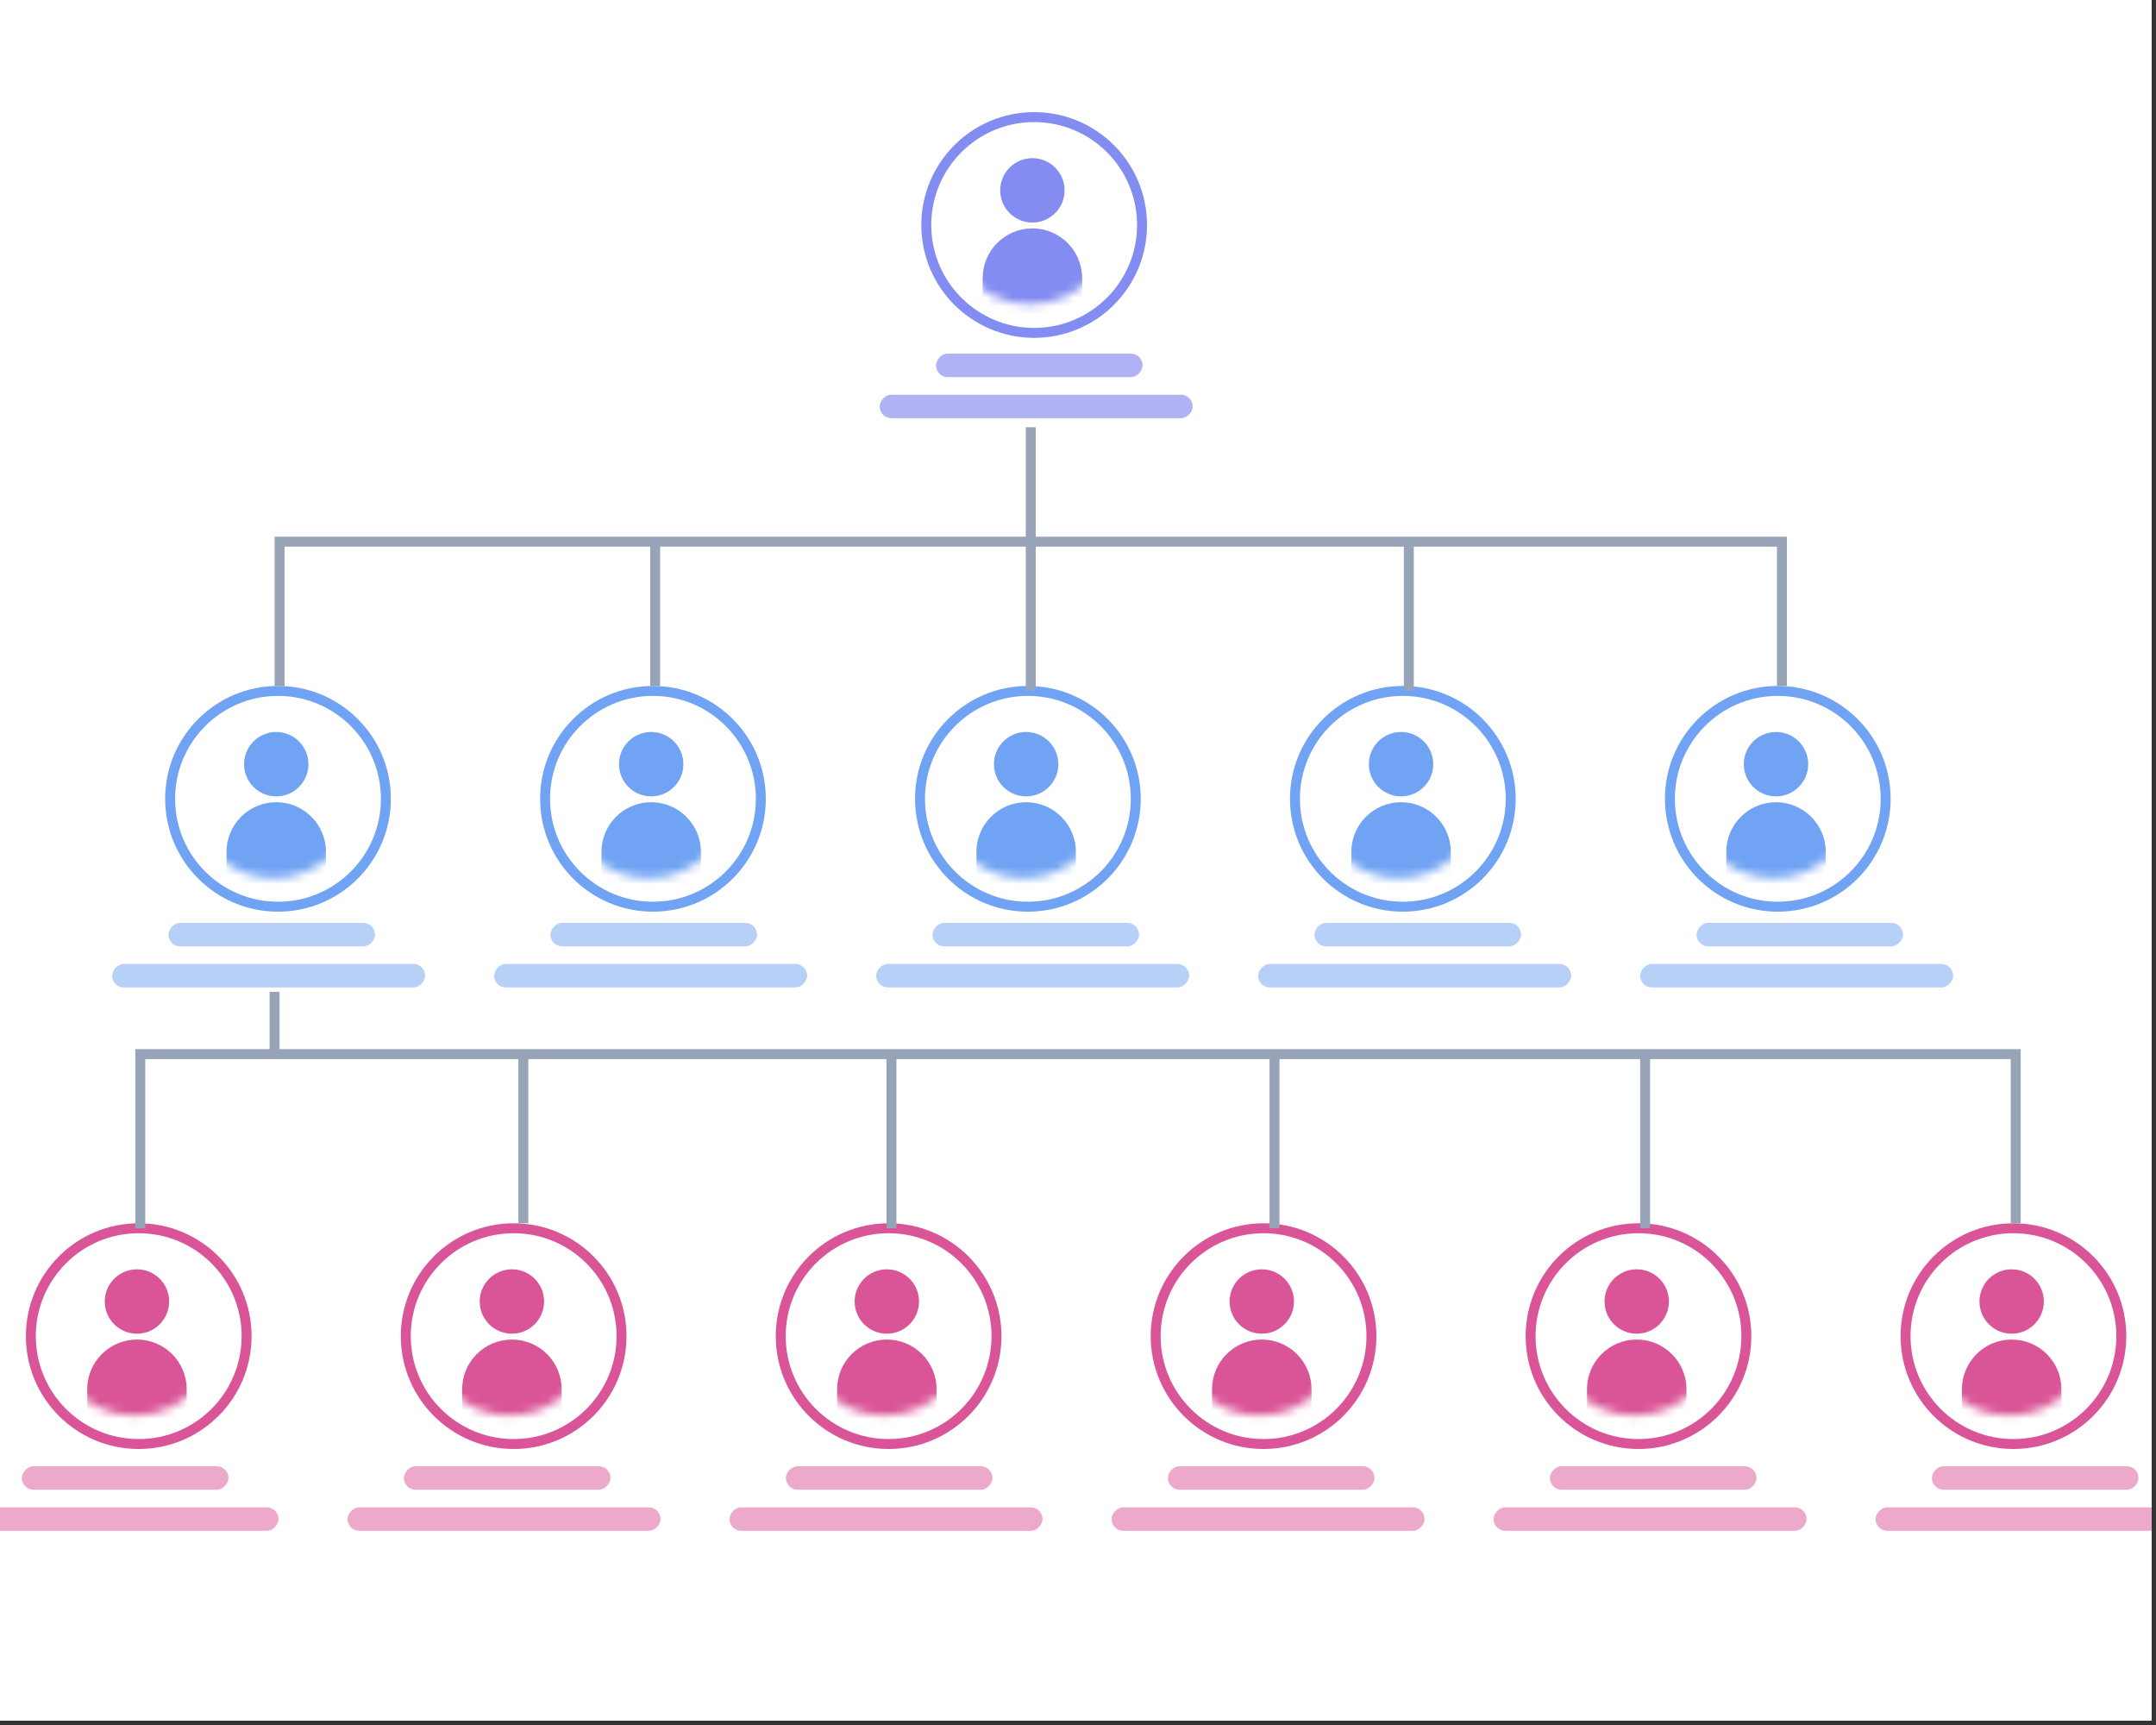 <svg width="250" height="200" viewBox="0 0 250 200" fill="none" xmlns="http://www.w3.org/2000/svg">
<rect x="0" y="0" width="250" height="200" fill="#333333" stroke="none"/>
<g clip-path="url(#clip0_5835_2059)">
<rect width="249.5" height="199.5" fill="white"/>
<circle cx="13.086" cy="13.086" r="12.509" transform="matrix(-1 0 0 1 133.003 13)" fill="white" stroke="#838CF1" stroke-width="1.154"/>
<mask id="mask0_5835_2059" style="mask-type:alpha" maskUnits="userSpaceOnUse" x="109" y="15" width="21" height="21">
<circle cx="9.693" cy="9.693" r="9.693" transform="matrix(-1 0 0 1 129.125 15.908)" fill="black"/>
</mask>
<g mask="url(#mask0_5835_2059)">
<circle cx="3.733" cy="3.733" r="3.733" transform="matrix(-1 0 0 1 123.445 18.337)" fill="#838CF1"/>
<path d="M125.481 32.25C125.481 29.064 122.899 26.481 119.713 26.481C116.527 26.481 113.944 29.064 113.944 32.25V38.697H125.481V32.25Z" fill="#838CF1"/>
</g>
<circle cx="13.086" cy="13.086" r="12.509" transform="matrix(-1 0 0 1 45.322 79.53)" fill="white" stroke="#70A3F3" stroke-width="1.154"/>
<mask id="mask1_5835_2059" style="mask-type:alpha" maskUnits="userSpaceOnUse" x="22" y="82" width="20" height="20">
<circle cx="9.693" cy="9.693" r="9.693" transform="matrix(-1 0 0 1 41.444 82.438)" fill="black"/>
</mask>
<g mask="url(#mask1_5835_2059)">
<circle cx="3.733" cy="3.733" r="3.733" transform="matrix(-1 0 0 1 35.765 84.867)" fill="#70A3F3"/>
<path d="M37.801 98.78C37.801 95.594 35.218 93.011 32.032 93.011C28.846 93.011 26.263 95.594 26.263 98.78V105.227H37.801V98.78Z" fill="#70A3F3"/>
</g>
<circle cx="13.086" cy="13.086" r="12.509" transform="matrix(-1 0 0 1 88.8 79.53)" fill="white" stroke="#70A3F3" stroke-width="1.154"/>
<mask id="mask2_5835_2059" style="mask-type:alpha" maskUnits="userSpaceOnUse" x="65" y="82" width="20" height="20">
<circle cx="9.693" cy="9.693" r="9.693" transform="matrix(-1 0 0 1 84.922 82.438)" fill="black"/>
</mask>
<g mask="url(#mask2_5835_2059)">
<circle cx="3.733" cy="3.733" r="3.733" transform="matrix(-1 0 0 1 79.242 84.867)" fill="#70A3F3"/>
<path d="M81.278 98.78C81.278 95.594 78.695 93.011 75.509 93.011C72.323 93.011 69.741 95.594 69.741 98.78V105.227H81.278V98.78Z" fill="#70A3F3"/>
</g>
<circle cx="13.086" cy="13.086" r="12.509" transform="matrix(-1 0 0 1 132.275 79.53)" fill="white" stroke="#70A3F3" stroke-width="1.154"/>
<mask id="mask3_5835_2059" style="mask-type:alpha" maskUnits="userSpaceOnUse" x="109" y="82" width="20" height="20">
<circle cx="9.693" cy="9.693" r="9.693" transform="matrix(-1 0 0 1 128.397 82.438)" fill="black"/>
</mask>
<g mask="url(#mask3_5835_2059)">
<circle cx="3.733" cy="3.733" r="3.733" transform="matrix(-1 0 0 1 122.719 84.867)" fill="#70A3F3"/>
<path d="M124.755 98.78C124.755 95.594 122.172 93.011 118.986 93.011C115.8 93.011 113.217 95.594 113.217 98.78V105.227H124.755V98.78Z" fill="#70A3F3"/>
</g>
<circle cx="13.086" cy="13.086" r="12.509" transform="matrix(-1 0 0 1 175.752 79.53)" fill="white" stroke="#70A3F3" stroke-width="1.154"/>
<mask id="mask4_5835_2059" style="mask-type:alpha" maskUnits="userSpaceOnUse" x="152" y="82" width="20" height="20">
<circle cx="9.693" cy="9.693" r="9.693" transform="matrix(-1 0 0 1 171.874 82.438)" fill="black"/>
</mask>
<g mask="url(#mask4_5835_2059)">
<circle cx="3.733" cy="3.733" r="3.733" transform="matrix(-1 0 0 1 166.194 84.867)" fill="#70A3F3"/>
<path d="M168.23 98.78C168.23 95.594 165.648 93.011 162.462 93.011C159.276 93.011 156.693 95.594 156.693 98.78V105.227H168.23V98.78Z" fill="#70A3F3"/>
</g>
<circle cx="13.086" cy="13.086" r="12.509" transform="matrix(-1 0 0 1 219.229 79.53)" fill="white" stroke="#70A3F3" stroke-width="1.154"/>
<mask id="mask5_5835_2059" style="mask-type:alpha" maskUnits="userSpaceOnUse" x="195" y="82" width="21" height="20">
<circle cx="9.693" cy="9.693" r="9.693" transform="matrix(-1 0 0 1 215.351 82.438)" fill="black"/>
</mask>
<g mask="url(#mask5_5835_2059)">
<circle cx="3.733" cy="3.733" r="3.733" transform="matrix(-1 0 0 1 209.671 84.867)" fill="#70A3F3"/>
<path d="M211.707 98.78C211.707 95.594 209.124 93.011 205.938 93.011C202.752 93.011 200.169 95.594 200.169 98.78V105.227H211.707V98.78Z" fill="#70A3F3"/>
</g>
<circle cx="13.086" cy="13.086" r="12.509" transform="matrix(-1 0 0 1 29.172 141.829)" fill="white" stroke="#DA5597" stroke-width="1.154"/>
<mask id="mask6_5835_2059" style="mask-type:alpha" maskUnits="userSpaceOnUse" x="5" y="144" width="21" height="21">
<circle cx="9.693" cy="9.693" r="9.693" transform="matrix(-1 0 0 1 25.294 144.737)" fill="black"/>
</mask>
<g mask="url(#mask6_5835_2059)">
<circle cx="3.733" cy="3.733" r="3.733" transform="matrix(-1 0 0 1 19.614 147.166)" fill="#DA5597"/>
<path d="M21.65 161.078C21.65 157.892 19.068 155.31 15.882 155.31C12.695 155.31 10.113 157.892 10.113 161.078V167.526H21.65V161.078Z" fill="#DA5597"/>
</g>
<circle cx="13.086" cy="13.086" r="12.509" transform="matrix(-1 0 0 1 72.648 141.829)" fill="white" stroke="#DA5597" stroke-width="1.154"/>
<mask id="mask7_5835_2059" style="mask-type:alpha" maskUnits="userSpaceOnUse" x="49" y="144" width="20" height="21">
<circle cx="9.693" cy="9.693" r="9.693" transform="matrix(-1 0 0 1 68.77 144.737)" fill="black"/>
</mask>
<g mask="url(#mask7_5835_2059)">
<circle cx="3.733" cy="3.733" r="3.733" transform="matrix(-1 0 0 1 63.091 147.166)" fill="#DA5597"/>
<path d="M65.127 161.078C65.127 157.892 62.544 155.31 59.358 155.31C56.172 155.31 53.589 157.892 53.589 161.078V167.526H65.127V161.078Z" fill="#DA5597"/>
</g>
<circle cx="13.086" cy="13.086" r="12.509" transform="matrix(-1 0 0 1 116.125 141.829)" fill="white" stroke="#DA5597" stroke-width="1.154"/>
<mask id="mask8_5835_2059" style="mask-type:alpha" maskUnits="userSpaceOnUse" x="92" y="144" width="21" height="21">
<circle cx="9.693" cy="9.693" r="9.693" transform="matrix(-1 0 0 1 112.247 144.737)" fill="black"/>
</mask>
<g mask="url(#mask8_5835_2059)">
<circle cx="3.733" cy="3.733" r="3.733" transform="matrix(-1 0 0 1 106.567 147.166)" fill="#DA5597"/>
<path d="M108.604 161.078C108.604 157.892 106.021 155.31 102.835 155.31C99.649 155.31 97.066 157.892 97.066 161.078V167.526H108.604V161.078Z" fill="#DA5597"/>
</g>
<circle cx="13.086" cy="13.086" r="12.509" transform="matrix(-1 0 0 1 159.601 141.829)" fill="white" stroke="#DA5597" stroke-width="1.154"/>
<mask id="mask9_5835_2059" style="mask-type:alpha" maskUnits="userSpaceOnUse" x="136" y="144" width="20" height="21">
<circle cx="9.693" cy="9.693" r="9.693" transform="matrix(-1 0 0 1 155.723 144.737)" fill="black"/>
</mask>
<g mask="url(#mask9_5835_2059)">
<circle cx="3.733" cy="3.733" r="3.733" transform="matrix(-1 0 0 1 150.043 147.166)" fill="#DA5597"/>
<path d="M152.079 161.078C152.079 157.892 149.496 155.31 146.31 155.31C143.124 155.31 140.541 157.892 140.541 161.078V167.526H152.079V161.078Z" fill="#DA5597"/>
</g>
<circle cx="13.086" cy="13.086" r="12.509" transform="matrix(-1 0 0 1 203.077 141.829)" fill="white" stroke="#DA5597" stroke-width="1.154"/>
<mask id="mask10_5835_2059" style="mask-type:alpha" maskUnits="userSpaceOnUse" x="179" y="144" width="21" height="21">
<circle cx="9.693" cy="9.693" r="9.693" transform="matrix(-1 0 0 1 199.199 144.737)" fill="black"/>
</mask>
<g mask="url(#mask10_5835_2059)">
<circle cx="3.733" cy="3.733" r="3.733" transform="matrix(-1 0 0 1 193.52 147.166)" fill="#DA5597"/>
<path d="M195.556 161.078C195.556 157.892 192.973 155.31 189.787 155.31C186.601 155.31 184.018 157.892 184.018 161.078V167.526H195.556V161.078Z" fill="#DA5597"/>
</g>
<circle cx="13.086" cy="13.086" r="12.509" transform="matrix(-1 0 0 1 246.554 141.829)" fill="white" stroke="#DA5597" stroke-width="1.154"/>
<mask id="mask11_5835_2059" style="mask-type:alpha" maskUnits="userSpaceOnUse" x="223" y="144" width="20" height="21">
<circle cx="9.693" cy="9.693" r="9.693" transform="matrix(-1 0 0 1 242.676 144.737)" fill="black"/>
</mask>
<g mask="url(#mask11_5835_2059)">
<circle cx="3.733" cy="3.733" r="3.733" transform="matrix(-1 0 0 1 236.996 147.166)" fill="#DA5597"/>
<path d="M239.032 161.078C239.032 157.892 236.449 155.31 233.263 155.31C230.077 155.31 227.494 157.892 227.494 161.078V167.526H239.032V161.078Z" fill="#DA5597"/>
</g>
<path d="M60.683 141.828V122.216M60.683 122.216H31.841M60.683 122.216H103.369M16.267 142.405V122.216H31.841M31.841 122.216V115M233.734 141.828V122.216H190.76M103.369 122.216V142.405M103.369 122.216H147.786M147.786 122.216V142.405M147.786 122.216H190.76M190.76 122.216V142.405" stroke="#97A3B6" stroke-width="1.154"/>
<path d="M206.623 79.53V62.802C193.058 62.802 173.999 62.802 163.36 62.802M32.418 79.53V62.802H75.969M119.521 62.802V49.535M119.521 62.802H75.969M119.521 62.802V80.107M119.521 62.802C137.268 62.802 149.442 62.802 163.36 62.802M75.969 62.802V79.53M163.36 62.802V80.107" stroke="#97A3B6" stroke-width="1.154"/>
<rect opacity="0.5" width="23.956" height="2.722" rx="1.361" transform="matrix(-1 0 0 1 26.489 170)" fill="#DA5597"/>
<rect opacity="0.5" width="36.296" height="2.722" rx="1.361" transform="matrix(-1 0 0 1 32.297 174.764)" fill="#DA5597"/>
<rect opacity="0.5" width="23.956" height="2.722" rx="1.361" transform="matrix(-1 0 0 1 70.785 170)" fill="#DA5597"/>
<rect opacity="0.5" width="36.296" height="2.722" rx="1.361" transform="matrix(-1 0 0 1 76.593 174.764)" fill="#DA5597"/>
<rect opacity="0.5" width="23.956" height="2.722" rx="1.361" transform="matrix(-1 0 0 1 115.082 170)" fill="#DA5597"/>
<rect opacity="0.5" width="36.296" height="2.722" rx="1.361" transform="matrix(-1 0 0 1 120.89 174.764)" fill="#DA5597"/>
<rect opacity="0.5" width="23.956" height="2.722" rx="1.361" transform="matrix(-1 0 0 1 159.378 170)" fill="#DA5597"/>
<rect opacity="0.5" width="36.296" height="2.722" rx="1.361" transform="matrix(-1 0 0 1 165.186 174.764)" fill="#DA5597"/>
<rect opacity="0.5" width="23.956" height="2.722" rx="1.361" transform="matrix(-1 0 0 1 203.675 170)" fill="#DA5597"/>
<rect opacity="0.5" width="36.296" height="2.722" rx="1.361" transform="matrix(-1 0 0 1 209.482 174.764)" fill="#DA5597"/>
<rect opacity="0.5" width="23.956" height="2.722" rx="1.361" transform="matrix(-1 0 0 1 247.971 170)" fill="#DA5597"/>
<rect opacity="0.5" width="36.296" height="2.722" rx="1.361" transform="matrix(-1 0 0 1 253.778 174.764)" fill="#DA5597"/>
<rect opacity="0.5" width="23.956" height="2.722" rx="1.361" transform="matrix(-1 0 0 1 43.489 107)" fill="#70A3F3"/>
<rect opacity="0.5" width="36.296" height="2.722" rx="1.361" transform="matrix(-1 0 0 1 49.297 111.764)" fill="#70A3F3"/>
<rect opacity="0.5" width="23.956" height="2.722" rx="1.361" transform="matrix(-1 0 0 1 87.785 107)" fill="#70A3F3"/>
<rect opacity="0.5" width="36.296" height="2.722" rx="1.361" transform="matrix(-1 0 0 1 93.593 111.764)" fill="#70A3F3"/>
<rect opacity="0.5" width="23.956" height="2.722" rx="1.361" transform="matrix(-1 0 0 1 132.082 107)" fill="#70A3F3"/>
<rect opacity="0.5" width="36.296" height="2.722" rx="1.361" transform="matrix(-1 0 0 1 137.89 111.764)" fill="#70A3F3"/>
<rect opacity="0.5" width="23.956" height="2.722" rx="1.361" transform="matrix(-1 0 0 1 176.378 107)" fill="#70A3F3"/>
<rect opacity="0.5" width="36.296" height="2.722" rx="1.361" transform="matrix(-1 0 0 1 182.186 111.764)" fill="#70A3F3"/>
<rect opacity="0.5" width="23.956" height="2.722" rx="1.361" transform="matrix(-1 0 0 1 220.675 107)" fill="#70A3F3"/>
<rect opacity="0.5" width="36.296" height="2.722" rx="1.361" transform="matrix(-1 0 0 1 226.482 111.764)" fill="#70A3F3"/>
<rect opacity="0.5" width="23.956" height="2.722" rx="1.361" transform="matrix(-1 0 0 1 132.489 41)" fill="#6466E9"/>
<rect opacity="0.5" width="36.296" height="2.722" rx="1.361" transform="matrix(-1 0 0 1 138.297 45.764)" fill="#6466E9"/>
</g>
<defs>
<clipPath id="clip0_5835_2059">
<rect width="249.5" height="199.5" fill="white"/>
</clipPath>
</defs>
</svg>
